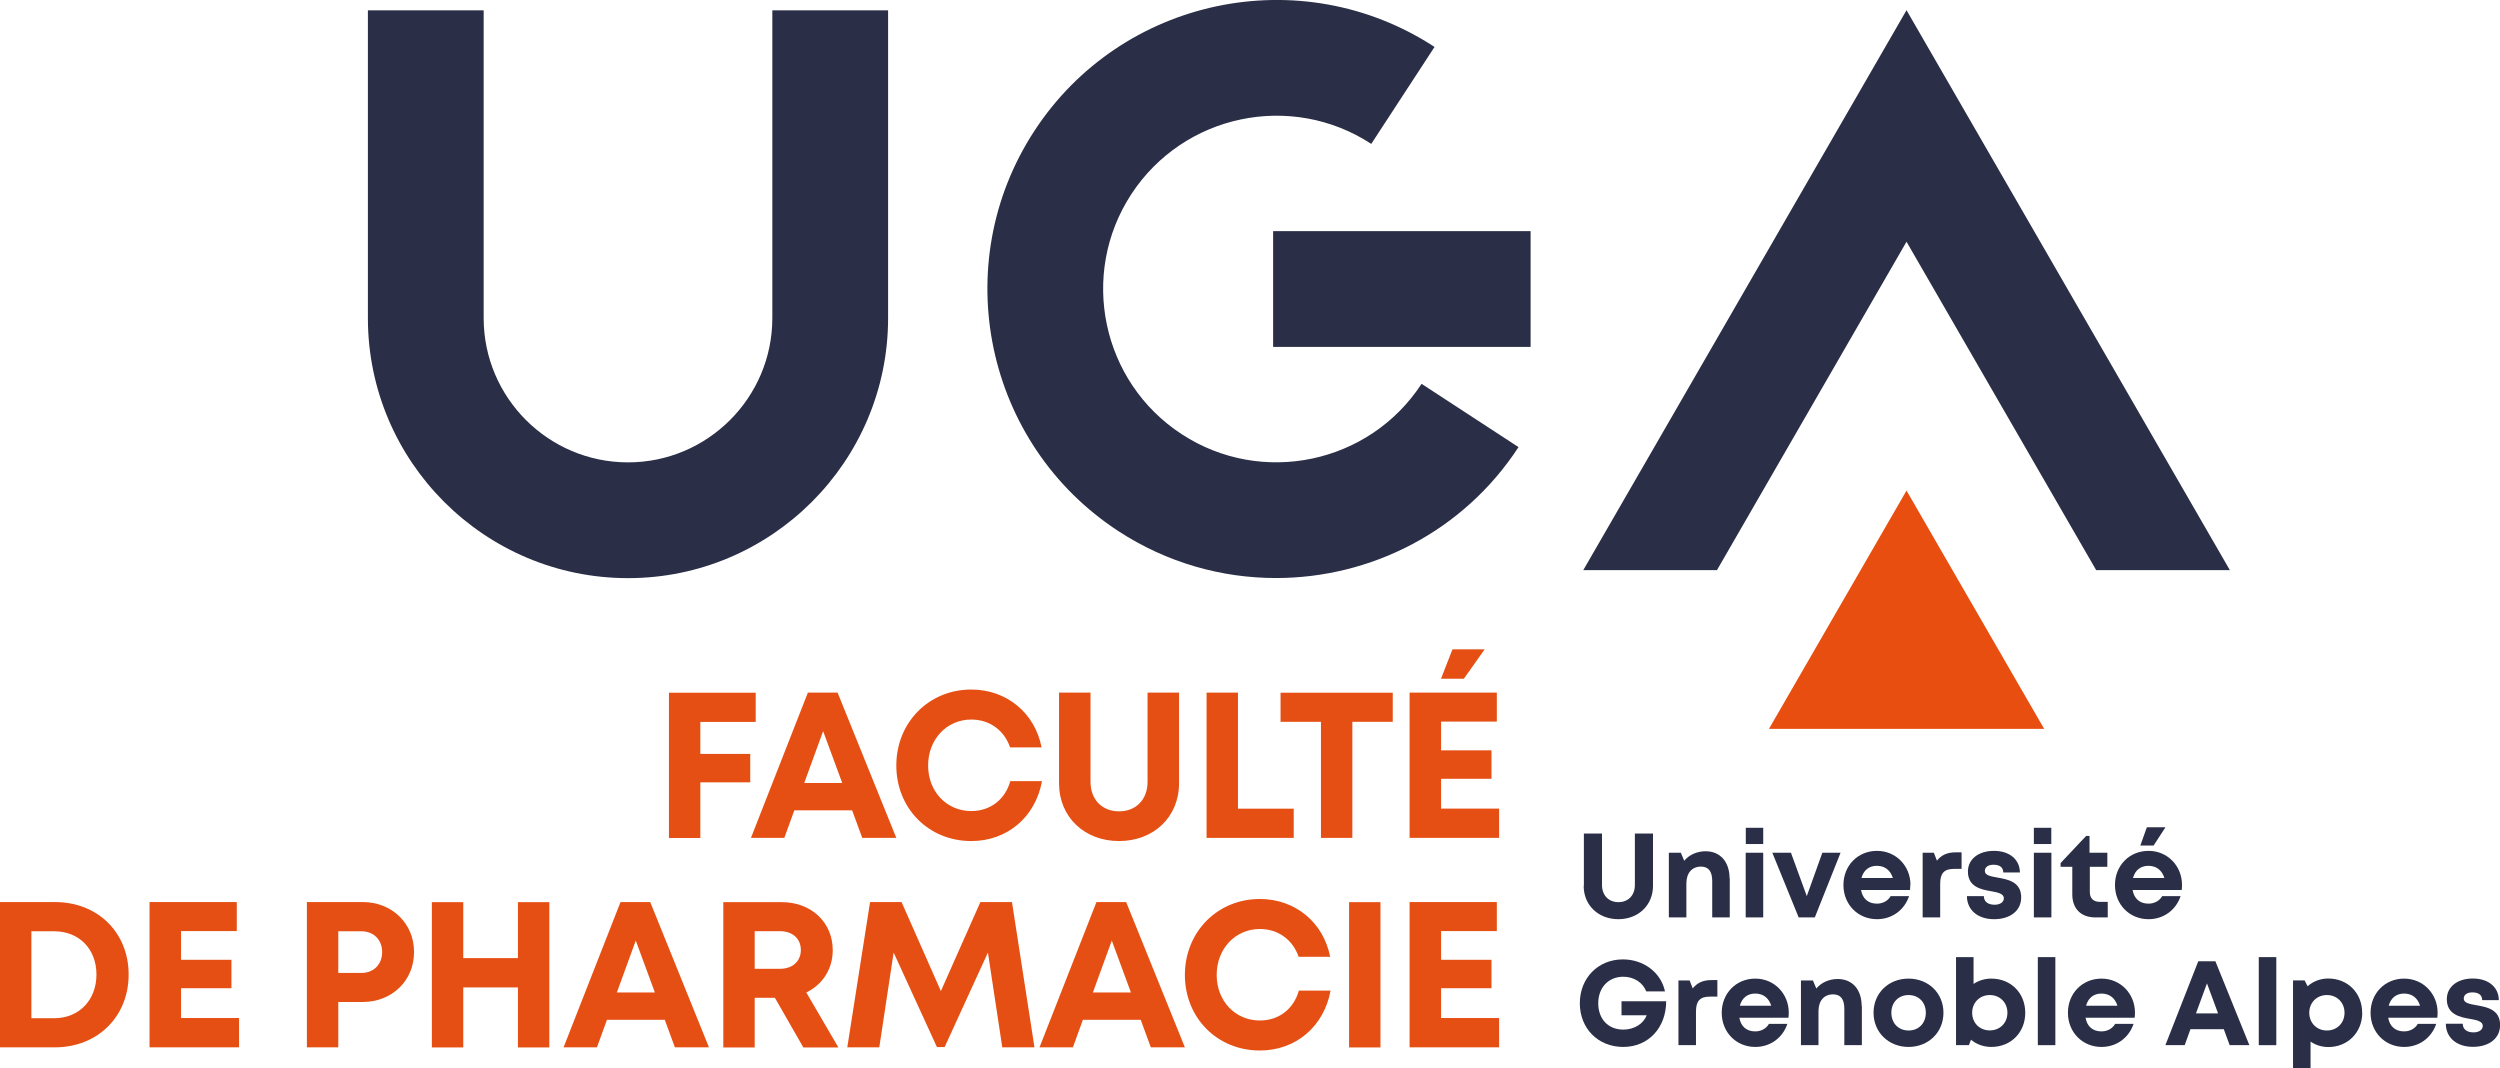 <?xml version="1.0" encoding="UTF-8"?>
<svg id="Calque_2" data-name="Calque 2" xmlns="http://www.w3.org/2000/svg" viewBox="0 0 252.45 107.89">
  <defs>
    <style>
      .cls-1 {
        fill: #e84e0f;
      }

      .cls-2 {
        fill: #2a2e46;
      }

      .cls-3 {
        fill: #e64f13;
      }
    </style>
  </defs>
  <g>
    <path class="cls-2" d="M63.41,58.38c-14.48,0-26.26-11.78-26.26-26.26V1.04h11.69v31.08c0,8.04,6.54,14.57,14.58,14.57s14.57-6.54,14.57-14.57V1.04h11.69v31.08c0,14.48-11.78,26.26-26.26,26.26Z"/>
    <polygon class="cls-2" points="192.52 24.41 211.67 57.57 225.17 57.57 192.52 1.03 159.88 57.57 173.38 57.57 192.52 24.41"/>
    <path class="cls-2" d="M128.85,58.37c-5.47,0-11-1.53-15.92-4.74-13.48-8.8-17.28-26.93-8.48-40.41,8.8-13.48,26.93-17.28,40.41-8.48l-6.39,9.79c-8.08-5.28-18.95-3-24.23,5.08-5.28,8.08-3,18.95,5.08,24.23,8.08,5.28,18.95,3,24.23-5.08l9.79,6.39c-5.59,8.56-14.95,13.22-24.49,13.22Z"/>
    <rect class="cls-2" x="128.56" y="23.34" width="26" height="11.69"/>
    <polygon class="cls-1" points="192.52 49.54 178.63 73.6 206.42 73.6 192.52 49.54"/>
  </g>
  <g>
    <path class="cls-3" d="M70.72,72.9v3.23h5.04v2.87h-5.04v5.62h-3.17v-14.67h8.76v2.95h-5.59Z"/>
    <path class="cls-3" d="M86.05,81.83h-5.84l-1.01,2.78h-3.37l5.75-14.67h3l5.93,14.67h-3.44l-1.02-2.78ZM81.2,79.07h3.85l-1.93-5.24-1.91,5.24Z"/>
    <path class="cls-3" d="M98.08,84.93c-4.31,0-7.57-3.3-7.57-7.63s3.27-7.67,7.57-7.67c3.57,0,6.42,2.36,7.1,5.84h-3.18c-.6-1.73-2.07-2.81-3.92-2.81-2.48,0-4.36,2-4.36,4.64s1.88,4.6,4.36,4.6c1.93,0,3.42-1.17,3.94-3.02h3.2c-.66,3.63-3.51,6.05-7.14,6.05h0Z"/>
    <path class="cls-3" d="M106.94,79.09v-9.15h3.18v9c0,1.83,1.19,2.99,2.88,2.99s2.88-1.16,2.88-2.99v-9h3.18v9.15c0,3.44-2.59,5.84-6.06,5.84s-6.06-2.4-6.06-5.84Z"/>
    <path class="cls-3" d="M130.64,81.67v2.94h-8.8v-14.67h3.17v11.72h5.63Z"/>
    <path class="cls-3" d="M140.64,72.89h-4.08v11.72h-3.17v-11.72h-4.08v-2.94h11.33v2.94Z"/>
    <path class="cls-3" d="M151.38,81.66v2.95h-9.04v-14.67h8.81v2.93h-5.63v2.9h5.09v2.87h-5.09v3.01h5.86ZM147.82,68.54h-2.31l1.16-2.97h3.25l-2.1,2.97Z"/>
    <path class="cls-3" d="M12.99,98.41c0,4.25-3.14,7.35-7.44,7.35H0v-14.67h5.55c4.32,0,7.44,3.08,7.44,7.32ZM9.74,98.41c0-2.58-1.75-4.37-4.27-4.37h-2.3v8.78h2.3c2.52,0,4.27-1.84,4.27-4.41Z"/>
    <path class="cls-3" d="M24.14,102.81v2.95h-9.04v-14.67h8.81v2.93h-5.63v2.9h5.09v2.87h-5.09v3.01h5.86Z"/>
    <path class="cls-3" d="M41.81,96.14c0,2.89-2.23,5.04-5.18,5.04h-2.47v4.58h-3.17v-14.67h5.64c2.94,0,5.18,2.15,5.18,5.04ZM38.59,96.14c0-1.22-.84-2.1-2.1-2.1h-2.33v4.21h2.33c1.26,0,2.1-.89,2.1-2.1Z"/>
    <path class="cls-3" d="M55.47,91.1v14.67h-3.17v-6.06h-5.52v6.06h-3.17v-14.67h3.17v5.65h5.52v-5.65h3.17Z"/>
    <path class="cls-3" d="M67.13,102.98h-5.84l-1.01,2.78h-3.37l5.75-14.67h3l5.93,14.67h-3.44l-1.02-2.78ZM62.28,100.22h3.85l-1.93-5.24-1.91,5.24Z"/>
    <path class="cls-3" d="M78.25,100.76h-2.04v5.01h-3.17v-14.67h5.92c2.94,0,5.13,2.02,5.13,4.85,0,1.92-1.05,3.49-2.67,4.27l3.24,5.55h-3.54l-2.87-5.01ZM76.21,97.83h2.54c1.33,0,2.12-.8,2.12-1.9s-.79-1.9-2.12-1.9h-2.54v3.8Z"/>
    <path class="cls-3" d="M101.21,105.76l-1.45-9.57-4.37,9.54h-.78l-4.37-9.54-1.45,9.57h-3.23l2.3-14.67h3.18l3.97,8.99,3.99-8.99h3.19l2.27,14.67h-3.23Z"/>
    <path class="cls-3" d="M115.19,102.98h-5.84l-1.01,2.78h-3.37l5.75-14.67h3l5.93,14.67h-3.44l-1.02-2.78ZM110.35,100.22h3.85l-1.93-5.24-1.91,5.24Z"/>
    <path class="cls-3" d="M127.22,106.08c-4.31,0-7.57-3.3-7.57-7.63s3.27-7.67,7.57-7.67c3.57,0,6.42,2.36,7.1,5.84h-3.18c-.6-1.73-2.07-2.81-3.92-2.81-2.48,0-4.36,2-4.36,4.64s1.88,4.6,4.36,4.6c1.93,0,3.42-1.17,3.94-3.02h3.2c-.66,3.63-3.51,6.05-7.14,6.05h0Z"/>
    <path class="cls-3" d="M136.23,91.1h3.17v14.67h-3.17v-14.67Z"/>
    <path class="cls-3" d="M151.38,102.81v2.95h-9.04v-14.67h8.81v2.93h-5.63v2.9h5.09v2.87h-5.09v3.01h5.86Z"/>
  </g>
  <g>
    <path class="cls-2" d="M159.94,89.45v-5.28h1.83v5.2c0,1.06.69,1.73,1.66,1.73s1.66-.67,1.66-1.73v-5.2h1.83v5.28c0,1.98-1.5,3.37-3.5,3.37s-3.5-1.39-3.5-3.37Z"/>
    <path class="cls-2" d="M174.67,88.68v3.96h-1.77v-3.67c0-.99-.38-1.46-1.14-1.46-.91,0-1.47.65-1.47,1.7v3.43h-1.77v-6.53h1.21l.34.81c.49-.59,1.28-.96,2.16-.96,1.49,0,2.42,1.08,2.42,2.73Z"/>
    <path class="cls-2" d="M176.28,86.11h1.77v6.53h-1.77v-6.53ZM176.29,83.59h1.76v1.64h-1.76v-1.64Z"/>
    <path class="cls-2" d="M185.86,86.11l-2.6,6.53h-1.63l-2.66-6.53h1.88l1.6,4.38,1.57-4.38h1.83Z"/>
    <path class="cls-2" d="M192.9,89.35c0,.17-.01.35-.03.52h-4.94c.15.89.74,1.38,1.6,1.38.61,0,1.12-.29,1.39-.76h1.86c-.48,1.42-1.73,2.33-3.24,2.33-1.93,0-3.39-1.49-3.39-3.45s1.45-3.45,3.39-3.45,3.38,1.55,3.38,3.43h0ZM187.97,88.66h3.17c-.25-.8-.82-1.23-1.62-1.23s-1.34.46-1.55,1.23Z"/>
    <path class="cls-2" d="M198.08,86.07v1.67h-.77c-.99,0-1.39.44-1.39,1.51v3.39h-1.77v-6.53h1.13l.31.8c.46-.58,1.06-.84,1.89-.84h.58Z"/>
    <path class="cls-2" d="M198.61,90.49h1.72c0,.58.45.87,1.09.87.49,0,.93-.22.93-.66s-.57-.58-1.26-.7c-1.04-.17-2.37-.45-2.37-1.99,0-1.24,1.05-2.09,2.63-2.09s2.61.88,2.62,2.18h-1.68c0-.52-.37-.78-.99-.78-.55,0-.87.25-.87.63,0,.43.56.54,1.24.66,1.07.19,2.43.42,2.43,2.01,0,1.33-1.09,2.2-2.74,2.2s-2.74-.94-2.74-2.34Z"/>
    <path class="cls-2" d="M205.38,86.11h1.77v6.53h-1.77v-6.53ZM205.38,83.59h1.76v1.64h-1.76v-1.64Z"/>
    <path class="cls-2" d="M212.84,91.07v1.57h-1.26c-1.44,0-2.32-.88-2.32-2.33v-2.78h-1.18v-.38l2.58-2.74h.34v1.7h1.8v1.42h-1.77v2.55c0,.63.36.99,1.01.99h.8Z"/>
    <path class="cls-2" d="M220.29,89.87h-4.94c.15.89.74,1.38,1.6,1.38.61,0,1.12-.29,1.39-.76h1.86c-.48,1.42-1.73,2.33-3.24,2.33-1.93,0-3.39-1.49-3.39-3.45s1.45-3.45,3.39-3.45,3.38,1.55,3.38,3.43c0,.17-.01.35-.03.52ZM215.39,88.66h3.17c-.25-.8-.82-1.23-1.62-1.23s-1.34.46-1.55,1.23ZM217.47,85.38h-1.34l.66-1.84h1.88l-1.2,1.84Z"/>
    <path class="cls-2" d="M168.25,101.11c0,2.65-1.78,4.61-4.33,4.61s-4.39-1.87-4.39-4.41,1.84-4.43,4.35-4.43c2.1,0,3.85,1.33,4.25,3.23h-1.89c-.36-.91-1.26-1.48-2.32-1.48-1.5,0-2.53,1.1-2.53,2.68s1,2.66,2.53,2.66c1.09,0,2.04-.58,2.36-1.45h-2.54v-1.41h4.51Z"/>
    <path class="cls-2" d="M173.42,98.97v1.67h-.77c-.99,0-1.39.44-1.39,1.51v3.39h-1.77v-6.53h1.13l.31.8c.46-.58,1.06-.84,1.89-.84h.58Z"/>
    <path class="cls-2" d="M180.58,102.77h-4.94c.15.89.74,1.38,1.6,1.38.61,0,1.12-.29,1.39-.76h1.86c-.48,1.42-1.73,2.33-3.24,2.33-1.93,0-3.39-1.49-3.39-3.45s1.45-3.45,3.39-3.45,3.38,1.55,3.38,3.43c0,.17-.01.35-.03.52ZM175.69,101.56h3.17c-.25-.8-.82-1.23-1.62-1.23s-1.34.46-1.55,1.23Z"/>
    <path class="cls-2" d="M188.01,101.58v3.96h-1.77v-3.67c0-.99-.38-1.46-1.14-1.46-.91,0-1.47.65-1.47,1.7v3.43h-1.77v-6.53h1.21l.34.81c.49-.59,1.28-.96,2.16-.96,1.49,0,2.42,1.07,2.42,2.73Z"/>
    <path class="cls-2" d="M189.19,102.27c0-1.98,1.51-3.45,3.53-3.45s3.53,1.47,3.53,3.45-1.52,3.45-3.53,3.45-3.53-1.48-3.53-3.45ZM194.47,102.27c0-1.06-.72-1.79-1.74-1.79s-1.74.73-1.74,1.79.72,1.79,1.74,1.79,1.74-.73,1.74-1.79Z"/>
    <path class="cls-2" d="M204.51,102.27c0,1.98-1.44,3.45-3.43,3.45-.79,0-1.5-.27-2.05-.73l-.21.55h-1.3v-8.89h1.77v2.71c.5-.34,1.12-.54,1.79-.54,1.99,0,3.43,1.47,3.43,3.45ZM202.71,102.27c0-1.03-.75-1.79-1.78-1.79s-1.78.77-1.78,1.79.75,1.78,1.78,1.78,1.78-.76,1.78-1.78Z"/>
    <path class="cls-2" d="M205.78,96.65h1.77v8.89h-1.77v-8.89Z"/>
    <path class="cls-2" d="M215.54,102.77h-4.94c.15.89.74,1.38,1.6,1.38.61,0,1.12-.29,1.39-.76h1.86c-.48,1.42-1.73,2.33-3.24,2.33-1.93,0-3.39-1.49-3.39-3.45s1.45-3.45,3.39-3.45,3.38,1.55,3.38,3.43c0,.17-.01.35-.03.52ZM210.65,101.56h3.17c-.25-.8-.82-1.23-1.62-1.23s-1.34.46-1.55,1.23Z"/>
    <path class="cls-2" d="M224.56,103.93h-3.37l-.58,1.61h-1.95l3.32-8.47h1.73l3.43,8.47h-1.99l-.59-1.61ZM221.76,102.33h2.22l-1.12-3.03-1.11,3.03Z"/>
    <path class="cls-2" d="M228.09,96.65h1.77v8.89h-1.77v-8.89Z"/>
    <path class="cls-2" d="M238.54,102.27c0,1.98-1.46,3.46-3.42,3.46-.68,0-1.29-.2-1.8-.55v2.71h-1.77v-8.89h1.17l.3.59c.55-.49,1.28-.78,2.09-.78,1.97,0,3.42,1.47,3.42,3.45ZM236.75,102.27c0-1.03-.75-1.79-1.78-1.79s-1.78.77-1.78,1.79.75,1.79,1.78,1.79,1.78-.76,1.78-1.79Z"/>
    <path class="cls-2" d="M246.1,102.77h-4.94c.15.89.74,1.38,1.6,1.38.61,0,1.12-.29,1.39-.76h1.86c-.48,1.42-1.73,2.33-3.24,2.33-1.93,0-3.39-1.49-3.39-3.45s1.45-3.45,3.39-3.45,3.38,1.55,3.38,3.43c0,.17-.01.35-.03.52ZM241.21,101.56h3.17c-.25-.8-.82-1.23-1.62-1.23s-1.34.46-1.55,1.23Z"/>
    <path class="cls-2" d="M246.97,103.38h1.72c0,.58.45.87,1.09.87.49,0,.93-.22.93-.66s-.57-.58-1.26-.7c-1.04-.17-2.37-.45-2.37-1.99,0-1.24,1.05-2.09,2.63-2.09s2.61.88,2.62,2.18h-1.68c0-.52-.37-.78-.99-.78-.55,0-.87.25-.87.63,0,.43.56.54,1.24.66,1.07.19,2.43.42,2.43,2.01,0,1.33-1.09,2.2-2.74,2.2s-2.74-.94-2.74-2.34Z"/>
  </g>
</svg>